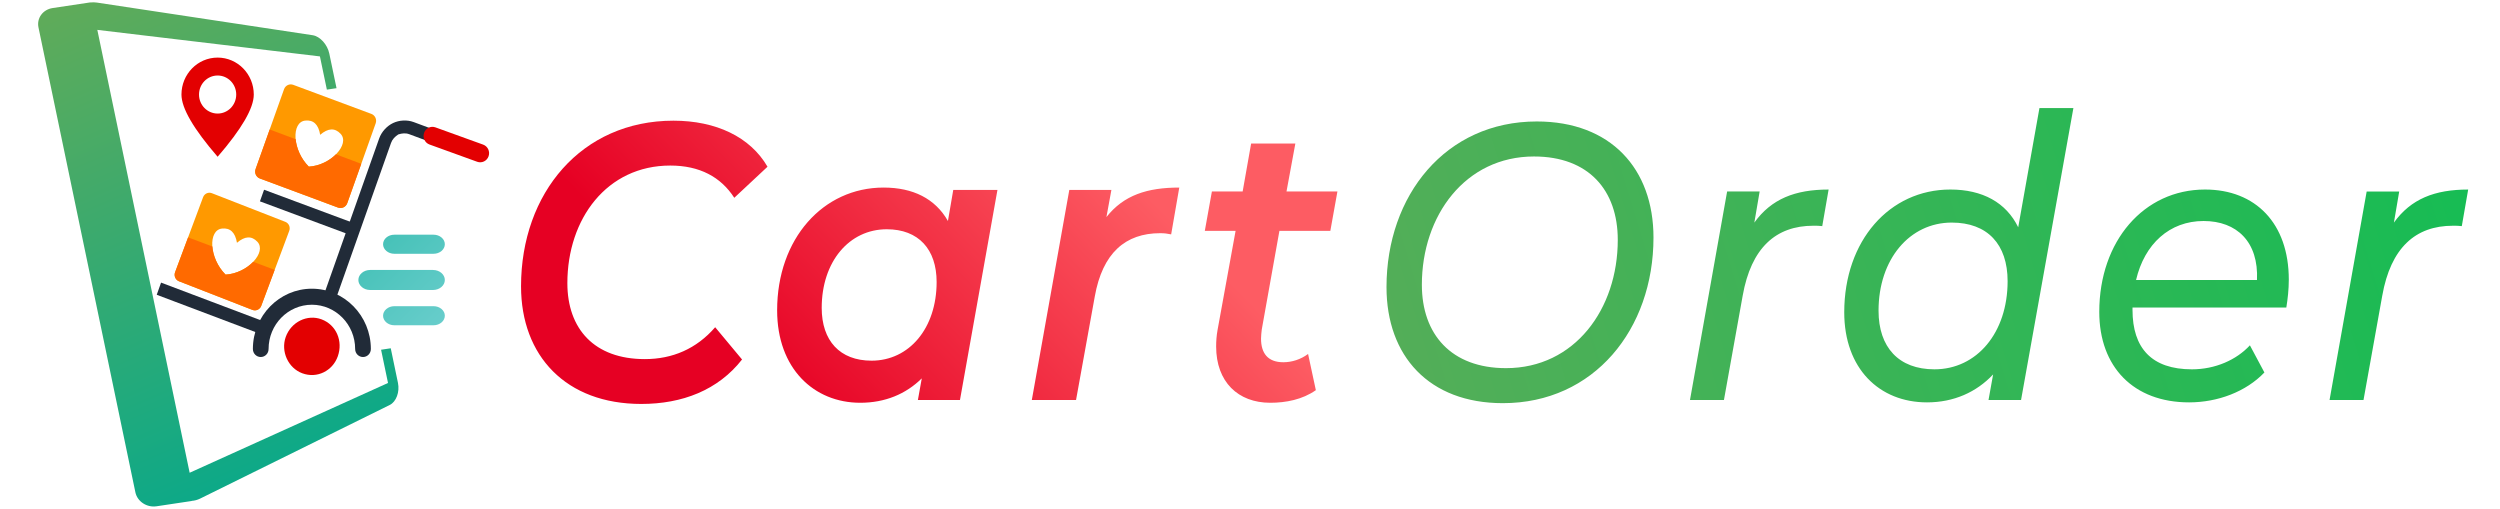<?xml version="1.0" encoding="UTF-8"?> <svg xmlns="http://www.w3.org/2000/svg" xmlns:xlink="http://www.w3.org/1999/xlink" height="104" viewBox="0 0 1080 220" width="511"><linearGradient id="a" gradientUnits="userSpaceOnUse" x1="67.302" x2="-34.251" y1="261.816" y2="23.693"><stop offset="0" stop-color="#00a98f"></stop><stop offset=".99" stop-color="#60ab59"></stop></linearGradient><linearGradient id="b"><stop offset="0" stop-color="#00a98f"></stop><stop offset=".989" stop-color="#b8e9fa"></stop></linearGradient><linearGradient id="c" gradientUnits="userSpaceOnUse" x1="95.005" x2="278.609" xlink:href="#b" y1="31.535" y2="215.138"></linearGradient><linearGradient id="d" gradientUnits="userSpaceOnUse" x1="113.21" x2="296.813" xlink:href="#b" y1="16.079" y2="199.683"></linearGradient><linearGradient id="e" gradientUnits="userSpaceOnUse" x1="104.415" x2="287.49" xlink:href="#b" y1="23.995" y2="207.07"></linearGradient><linearGradient id="f" gradientUnits="userSpaceOnUse" x1="337.315" x2="464.685" y1="175" y2="52"><stop offset="0" stop-color="#e60023"></stop><stop offset="1" stop-color="#fd5c63"></stop></linearGradient><linearGradient id="g" gradientUnits="userSpaceOnUse" x1="516.545" x2="1149.455" y1="207.25" y2="13.75"><stop offset="0" stop-color="#60ab59"></stop><stop offset="1" stop-color="#0abf53"></stop></linearGradient><path d="m164.29 151.22 3 14.37-85.77 38.82-39.92-191.49 96.25 11.47 3 14.36 4.18-.62-3.13-14.98c-.81-3.89-3.99-7.43-7.18-7.92l-93.35-14.12c-.98-.15-1.87-.13-2.73-.04l-.01-.04-16.35 2.45c-4.22.63-6.96 4.37-6.13 8.36l41.9 201.01c.83 3.98 4.92 6.69 9.14 6.06l15.23-2.29v-.05c1.19-.08 2.42-.39 3.66-1l81.96-40.47c2.8-1.38 4.37-5.63 3.55-9.53l-3.12-14.98z" fill="url(#a)"></path><path d="m187 140.64h-16.99c-2.67 0-4.86-1.86-4.86-4.13 0-2.26 2.19-4.12 4.86-4.12h16.99c2.67 0 4.86 1.86 4.86 4.12 0 2.27-2.19 4.13-4.86 4.13z" fill="url(#c)"></path><path d="m187 109.73h-16.99c-2.67 0-4.86-1.86-4.86-4.13s2.19-4.12 4.86-4.12h16.99c2.67 0 4.86 1.85 4.86 4.12s-2.19 4.13-4.86 4.13z" fill="url(#d)"></path><path d="m186.76 125.39h-27.19c-2.81 0-5.1-1.95-5.1-4.33s2.29-4.33 5.1-4.33h27.19c2.8 0 5.1 1.95 5.1 4.33s-2.3 4.33-5.1 4.33z" fill="url(#e)"></path><path d="m109.25 40.88c0 5.88-5.21 14.85-15.63 26.9-10.43-12.05-15.64-21.02-15.64-26.9 0-8.83 7-15.98 15.64-15.98 8.63 0 15.63 7.15 15.63 15.98zm-7.59 0c0-4.55-3.6-8.23-8.04-8.23-4.45 0-8.05 3.68-8.05 8.23 0 4.54 3.6 8.22 8.05 8.22 4.44 0 8.04-3.68 8.04-8.22z" fill="#e30001" fill-rule="evenodd"></path><path d="m124.59 99.79-12.12 32.47c-.58 1.55-2.27 2.33-3.79 1.74l-31.77-12.38c-1.51-.6-2.27-2.33-1.7-3.88l12.12-32.47c.58-1.55 2.28-2.33 3.79-1.74l31.77 12.39c1.52.59 2.28 2.32 1.7 3.87zm-13.79 4.74c-2.48-2.63-5.42-2.48-8.82.45-.76-4.48-2.91-6.53-6.47-6.15-6.01.63-5.7 12.66 1.54 19.91 9.6-.52 17.94-9.76 13.75-14.21z" fill="#f90" fill-rule="evenodd"></path><path d="m109 113.2c-2.76 2.89-7.2 5.28-11.95 5.54-3.54-3.54-5.41-8.23-5.71-12.16l-10.49-3.94-5.64 15.1c-.57 1.55.19 3.28 1.7 3.88l31.77 12.38c1.52.59 3.21-.19 3.79-1.74l5.82-15.58z" fill="#ff6a00"></path><path d="m161.96 53.32-12.3 34.54c-.59 1.64-2.37 2.49-3.98 1.89l-33.79-12.57c-1.61-.6-2.45-2.42-1.86-4.06l12.3-34.54c.59-1.65 2.37-2.5 3.98-1.9l33.79 12.57c1.61.6 2.44 2.42 1.86 4.07zm-15.18 4.52c-2.48-2.63-5.42-2.48-8.82.45-.75-4.48-2.9-6.53-6.46-6.15-6.01.63-5.7 12.66 1.54 19.91 9.6-.52 17.94-9.76 13.74-14.21z" fill="#f90" fill-rule="evenodd"></path><path d="m144.77 66.72c-2.78 2.8-7.1 5.08-11.73 5.33-3.45-3.45-5.31-7.98-5.68-11.85l-11.23-4.21-6.1 17.13c-.59 1.64.25 3.46 1.86 4.06l33.79 12.57c1.61.6 3.39-.25 3.98-1.89l6.06-17.03z" fill="#ff6a00"></path><path d="m138.53 138.07c6.43 2.39 9.38 9.44 7.04 16.01-2.22 6.25-8.92 9.71-15.35 7.32-6.11-2.27-9.38-9.44-7.16-15.69 2.35-6.57 9.36-9.91 15.47-7.64z" fill="#e30001"></path><g fill="#212b38"><path d="m138.48 130.52 24.98-70.63c1.05-2.96 3.39-5.44 6.02-6.69s5.99-1.49 8.89-.42l16.4 6.1-1.88 5.26-16.39-6.1c-1.61-.6-3.13-.42-4.77.09-1.43.96-2.54 2.03-3.13 3.67l-24.98 70.63zm-69.32-8.32 46.04 17.39-1.87 5.26-46.04-17.39z"></path><path d="m113.7 82.04 38.98 14.5-1.79 5.03-38.98-14.51z"></path><path d="m156.48 154.37c-1.88 0-3.4-1.54-3.4-3.47 0-10.56-8.39-19.14-18.71-19.14-10.33 0-18.72 8.58-18.72 19.14 0 1.93-1.52 3.47-3.39 3.47s-3.4-1.54-3.4-3.47c0-14.37 11.44-26.07 25.51-26.07 14.06 0 25.5 11.7 25.5 26.07 0 1.93-1.53 3.47-3.39 3.47z"></path></g><path d="m208.43 62.53-20.64-7.46c-2-.73-4.2.34-4.91 2.39s.34 4.3 2.34 5.02l20.64 7.47c2.01.73 4.21-.35 4.92-2.4.71-2.04-.34-4.29-2.35-5.02z" fill="#e30001"></path><path d="m276.8 174.66c17.73 0 33.18-5.96 43.57-19.22l-11.62-13.95c-8.1 9.35-18.5 13.78-30.42 13.78-21.87 0-33.49-13.1-33.49-32.83 0-27.9 17.13-50.86 44.5-50.86 12.69 0 21.86 4.93 27.67 13.94l14.37-13.43c-7.49-12.93-22.32-19.91-40.67-19.91-39.75 0-65.9 31.3-65.9 71.62 0 30.1 19.42 50.86 51.99 50.86zm134.89-92.54-2.3 13.44c-5.5-9.7-15.13-14.46-27.82-14.46-26.15 0-46.03 22.11-46.03 53.07 0 25.18 15.91 39.98 35.94 39.98 10.7 0 19.72-3.75 26.6-10.55l-1.68 9.36h18.19l16.21-90.84zm-35.32 73.83c-13.76 0-21.56-8.68-21.56-22.8 0-20.07 11.93-34.02 28.13-34.02 13.76 0 21.56 8.68 21.56 22.8 0 20.07-11.92 34.02-28.13 34.02zm101.55-62.09 2.15-11.74h-18.2l-16.21 90.84h19.12l8.1-44.74c3.36-18.88 13.3-27.39 28.29-27.39 1.83 0 3.05.17 4.74.51l3.51-20.24c-13.76 0-24 3.23-31.5 12.76zm74.8 5.95h22.02l3.06-17.01h-22.02l3.83-20.75h-19.12l-3.67 20.75h-13.3l-3.06 17.01h13.31l-7.8 42.87c-.46 2.55-.61 4.93-.61 7.14 0 15.31 9.48 24.33 23.39 24.33 6.73 0 13.91-1.36 19.72-5.45l-3.36-15.65c-3.21 2.39-7.03 3.58-10.7 3.58-6.73 0-9.64-3.92-9.64-10.21 0-1.19.16-2.55.31-3.91z" fill="url(#f)"></path><path d="m649.33 174.32c39.44 0 65.13-31.98 65.13-71.62 0-29.76-18.5-50.18-50.46-50.18-39.44 0-64.98 31.98-64.98 71.62 0 29.76 18.35 50.18 50.31 50.18zm1.37-15.14c-23.7 0-36.39-14.63-36.39-36.06 0-29.94 18.81-55.46 48.47-55.46 23.7 0 36.24 14.63 36.24 36.06 0 29.94-18.66 55.46-48.32 55.46zm107.37-62.94 2.29-13.44h-14.06l-16.06 90.16h14.68l8.1-45.08c3.67-20.75 14.38-30.28 30.58-30.28 1.53 0 2.45 0 3.83.17l2.75-15.82c-14.53 0-24.77 4.08-32.11 14.29zm123.27-49.5-9.18 51.54c-5.19-10.71-15.44-16.33-29.35-16.33-26.3 0-45.87 22.12-45.87 53.07 0 24.33 15.13 38.96 35.78 38.96 11.62 0 21.4-4.43 28.59-12.08l-1.99 11.06h14.07l22.63-126.22zm-45.41 112.95c-15.45 0-24.16-9.53-24.16-25.35 0-22.28 13.45-38.1 31.65-38.1 15.44 0 24.16 9.36 24.16 25.35 0 22.28-13.31 38.1-31.65 38.1zm152.16-26.71c.61-3.74 1.07-7.82 1.07-12.07 0-24.33-14.37-38.96-36.23-38.96-26.45 0-45.72 22.29-45.72 52.9 0 23.82 14.83 39.13 38.84 39.13 12.38 0 24.61-4.6 32.56-12.93l-6.27-11.74c-5.81 6.3-14.98 10.38-25.07 10.38-17.43 0-25.69-9.19-25.69-25.69v-1.02zm-35.78-37.42c14.38 0 23.86 9.02 23.09 25.52h-52.29c3.67-15.65 14.53-25.52 29.2-25.52zm82.3.68 2.29-13.44h-14.07l-16.05 90.16h14.68l8.1-45.08c3.67-20.75 14.37-30.28 30.58-30.28 1.53 0 2.45 0 3.82.17l2.76-15.82c-14.53 0-24.77 4.08-32.11 14.29z" fill="url(#g)"></path></svg> 